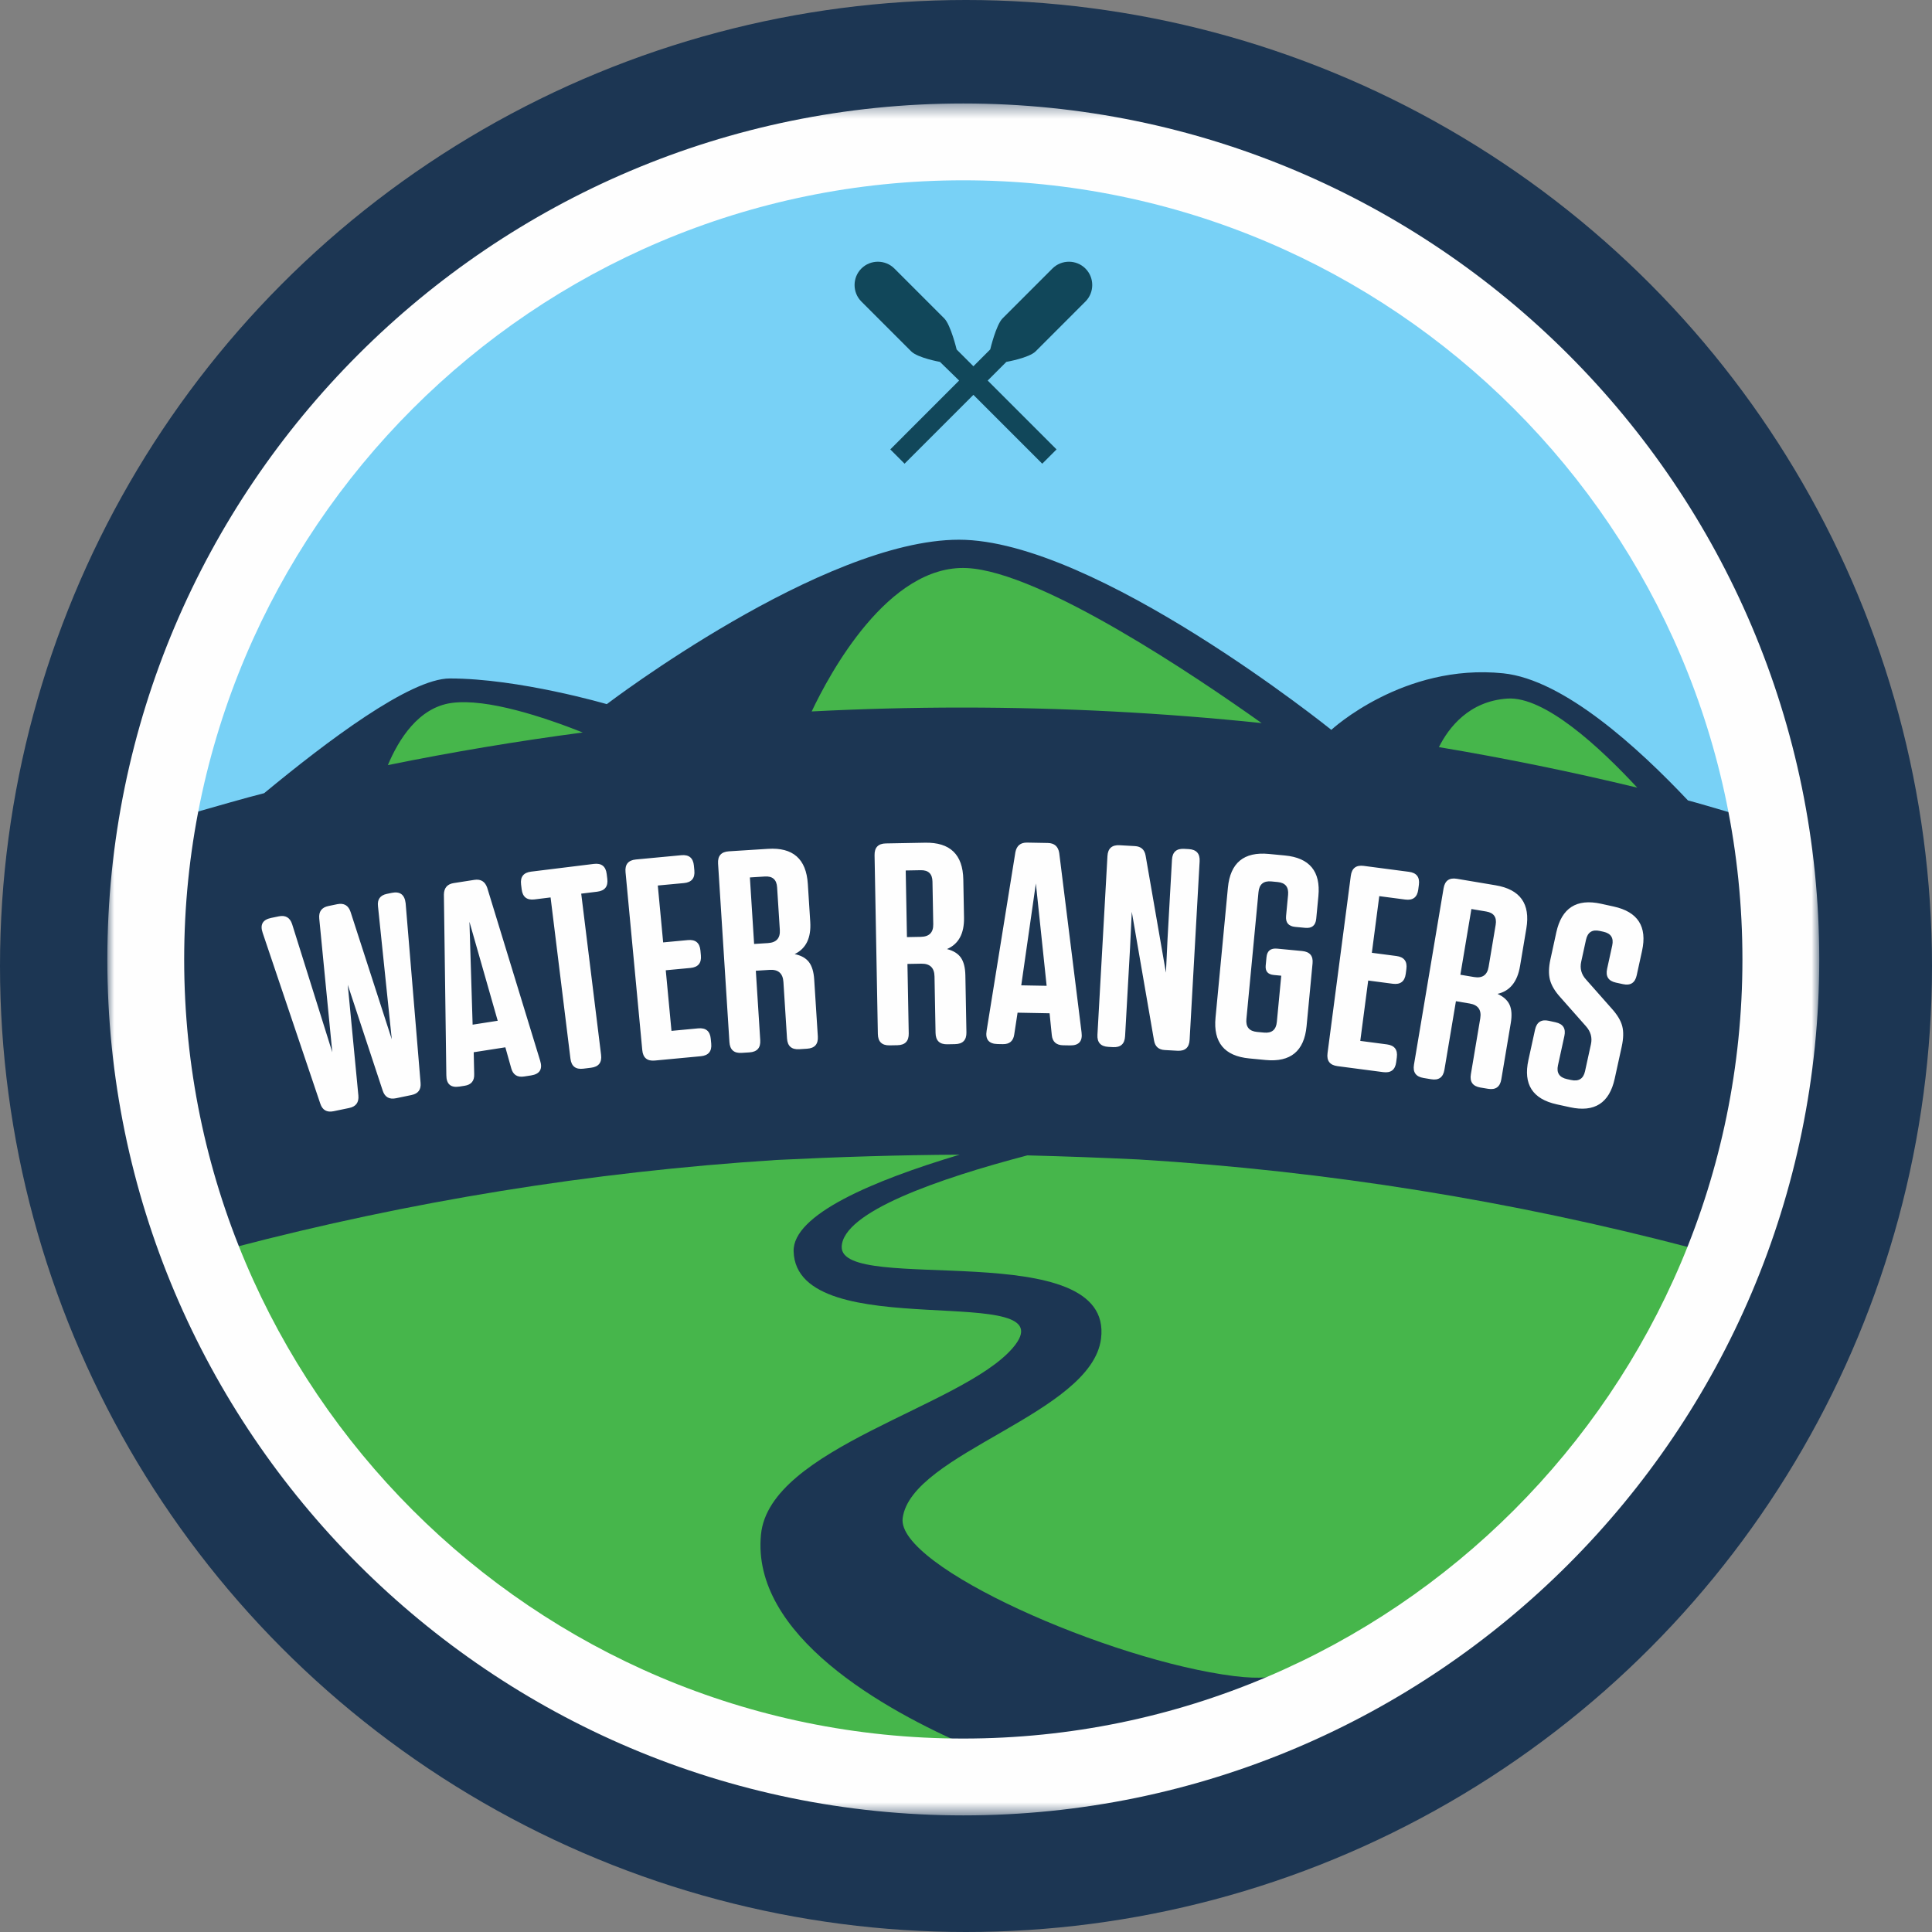 <?xml version="1.0" encoding="UTF-8" standalone="no"?>
<svg xmlns="http://www.w3.org/2000/svg" xmlns:xlink="http://www.w3.org/1999/xlink" viewBox="0 0 140 140">
  <rect x="0" y="0" width="140" height="140" fill="#808080" stroke="none"/>
  <defs>
    <polygon id="rangers-logo-a" points="0 .393 0 124.444 124.052 124.444 124.052 .393"/>
  </defs>
  <g fill="none" fill-rule="evenodd">
    <circle cx="70" cy="70" r="70" fill="#1C3653"/>
    <g transform="translate(7.778 7)">
      <path fill="#9B1F42" d="M29.253 16.139C23.884 19.933 19.204 24.636 15.434 30.024 19.227 24.795 23.932 20.054 29.253 16.139M49.791 117.951C46.21 117.082 42.595 115.896 39.036 114.438 42.457 115.951 46.055 117.134 49.791 117.951"/>
      <path fill="#46B64B" d="M114.733,83.413 C101.845,80.033 88.471,77.855 74.732,77.019 C72.057,76.891 69.36,76.791 66.665,76.723 C60.224,78.414 53.288,80.819 53.215,83.347 C53.115,86.859 72.955,82.456 72.007,90.005 C71.321,95.458 58.255,98.281 57.633,103.01 C57.172,106.515 72.617,113.327 81.672,114.459 C83.663,114.708 84.432,114.455 84.741,114.541 C98.559,108.593 109.177,97.434 114.733,83.413"/>
      <path fill="#FEFEFE" d="M62.477,119.628 C62.189,119.51 61.893,119.386 61.595,119.258 C57.545,119.233 53.597,118.782 49.791,117.951 C54.121,119.001 58.402,119.587 62.477,119.628"/>
      <path fill="#46B64B" d="M47.366 104.192C47.989 97.907 61.919 94.947 65.598 90.69 69.953 85.65 49.93 90.645 49.731 83.679 49.655 81.021 55.45 78.56 61.759 76.672 57.422 76.694 52.947 76.834 48.488 77.056 34.993 77.918 21.849 80.073 9.177 83.394 14.663 97.252 25.318 108.451 38.904 114.458 42.463 115.916 46.087 117.143 49.637 118.13 53.528 119.211 58.531 119.597 62.58 119.623 56.219 116.903 46.645 111.482 47.366 104.192M83.644 45.397C79.002 42.095 67.673 34.422 62.286 34.164 56.574 33.892 52.314 41.86 51.04 44.554 54.645 44.367 58.275 44.272 61.926 44.272 69.261 44.272 76.506 44.655 83.644 45.397M101.445 43.622C98.67 43.812 97.204 45.719 96.491 47.139 101.341 47.952 106.134 48.933 110.864 50.076 108.127 47.124 104.142 43.439 101.445 43.622M24.929 43.941C22.548 44.276 21.113 46.575 20.328 48.443 24.98 47.496 29.689 46.708 34.449 46.078 31.685 44.982 27.498 43.579 24.929 43.941"/>
      <path fill="#78D1F6" d="M61.959,5.769 C49.78,5.769 38.498,9.608 29.253,16.139 C23.932,20.054 19.227,24.795 15.435,30.024 C10.926,36.468 7.722,43.891 6.206,51.912 C7.866,51.44 10.069,50.802 11.364,50.477 C15.886,46.741 21.925,42.164 24.818,42.164 C29.827,42.164 36.192,44.025 36.192,44.025 C36.192,44.025 51.832,32.11 61.713,32.11 C71.595,32.11 88.695,45.887 88.695,45.887 C88.695,45.887 93.908,41.047 101.152,41.791 C105.555,42.244 110.985,47.237 114.536,51.001 C115.203,51.175 116.525,51.565 117.713,51.915 C112.748,25.642 89.676,5.769 61.959,5.769"/>
      <path fill="#11475A" d="M70.876,14.851 L67.265,18.463 C66.793,18.935 65.146,19.224 65.146,19.224 L63.795,20.576 L68.783,25.565 L67.747,26.601 L62.759,21.612 L57.77,26.601 L56.735,25.565 L61.723,20.576 L60.335,19.224 C60.335,19.224 58.725,18.935 58.253,18.463 L54.641,14.851 C53.983,14.193 53.983,13.116 54.641,12.459 C55.299,11.801 56.376,11.801 57.033,12.459 L60.645,16.071 C61.117,16.542 61.544,18.326 61.544,18.326 L62.759,19.541 L63.978,18.321 C63.978,18.321 64.4,16.542 64.872,16.071 L68.484,12.459 C69.142,11.801 70.218,11.801 70.876,12.459 C71.534,13.116 71.534,14.193 70.876,14.851"/>
      <g transform="translate(0 .105)">
        <mask id="rangers-logo-b" fill="#fff">
          <use xlink:href="#rangers-logo-a"/>
        </mask>
        <path fill="#FEFEFE" d="M62.026,5.96 C30.895,5.96 5.568,31.287 5.568,62.419 C5.568,93.55 30.895,118.877 62.026,118.877 C93.157,118.877 118.485,93.55 118.485,62.419 C118.485,31.287 93.157,5.96 62.026,5.96 M62.026,124.445 C27.825,124.445 -4.9777777e-05,96.619 -4.9777777e-05,62.419 C-4.9777777e-05,28.217 27.825,0.393 62.026,0.393 C96.227,0.393 124.052,28.217 124.052,62.419 C124.052,96.619 96.227,124.445 62.026,124.445" mask="url(#rangers-logo-b)"/>
      </g>
      <path fill="#FEFEFE" d="M17.526 73.289L16.4 73.523C15.908 73.625 15.586 73.443 15.432 72.976L11.259 60.605C11.049 60.007 11.252 59.645 11.866 59.517L12.418 59.403C12.91 59.3 13.234 59.489 13.391 59.969L16.302 69.251 15.356 59.561C15.308 59.058 15.53 58.756 16.021 58.654L16.655 58.522C17.147 58.42 17.471 58.609 17.628 59.089L20.612 68.312 19.613 58.676C19.552 58.176 19.767 57.875 20.258 57.773L20.606 57.701C21.207 57.576 21.543 57.827 21.616 58.451L22.698 71.466C22.743 71.955 22.527 72.249 22.049 72.348L20.923 72.582C20.432 72.684 20.11 72.503 19.956 72.036L17.422 64.363 18.191 72.382C18.238 72.885 18.017 73.187 17.526 73.289M26.47 67.251L28.288 66.968 26.24 59.797 26.47 67.251zM30.704 70.93L30.208 71.006C29.712 71.084 29.399 70.886 29.269 70.413L28.842 68.892 26.549 69.249 26.584 70.831C26.604 71.322 26.373 71.604 25.89 71.679L25.519 71.737C24.885 71.836 24.567 71.561 24.565 70.912L24.388 57.822C24.397 57.341 24.636 57.063 25.104 56.991L26.592 56.759C27.06 56.686 27.372 56.877 27.528 57.333L31.361 69.854C31.557 70.472 31.337 70.831 30.704 70.93zM34.339 57.757L35.779 69.44C35.847 69.993 35.604 70.303 35.051 70.372L34.491 70.441C33.938 70.509 33.627 70.267 33.559 69.714L32.119 58.031 30.957 58.175C30.404 58.243 30.093 58 30.025 57.447L29.981 57.094C29.913 56.541 30.155 56.23 30.709 56.162L35.253 55.602C35.806 55.533 36.117 55.776 36.185 56.329L36.229 56.682C36.297 57.235 36.054 57.546 35.501 57.615L34.339 57.757zM38.764 69.096L37.55 56.192C37.498 55.637 37.75 55.333 38.305 55.281L41.593 54.972C42.148 54.919 42.452 55.171 42.504 55.726L42.538 56.08C42.59 56.635 42.338 56.938 41.784 56.991L39.889 57.168 40.277 61.29 42.067 61.122C42.622 61.069 42.925 61.321 42.978 61.876L43.011 62.23C43.063 62.785 42.811 63.088 42.257 63.141L40.466 63.309 40.88 67.701 42.815 67.519C43.37 67.467 43.674 67.718 43.726 68.273L43.76 68.627C43.812 69.182 43.56 69.485 43.006 69.538L39.675 69.851C39.12 69.903 38.816 69.652 38.764 69.096M48.731 60.384L48.534 57.296C48.499 56.74 48.203 56.479 47.647 56.515L46.562 56.583 46.868 61.403 47.87 61.34C48.482 61.301 48.769 60.982 48.731 60.384zM50.936 59.804C51.009 60.958 50.633 61.737 49.806 62.138 50.273 62.234 50.617 62.426 50.838 62.712 51.058 62.998 51.187 63.419 51.222 63.975L51.485 68.107C51.52 68.663 51.259 68.959 50.703 68.994L50.14 69.03C49.583 69.065 49.288 68.805 49.252 68.249L48.992 64.159C48.952 63.533 48.619 63.24 47.993 63.28L46.992 63.344 47.312 68.372C47.347 68.928 47.086 69.224 46.53 69.26L45.967 69.295C45.41 69.331 45.115 69.071 45.079 68.514L44.256 55.578C44.221 55.022 44.481 54.726 45.038 54.69L47.875 54.51C49.684 54.395 50.645 55.242 50.76 57.05L50.936 59.804zM59.849 59.972L59.792 56.879C59.782 56.322 59.497 56.047 58.94 56.058L57.853 56.078 57.943 60.907 58.946 60.888C59.559 60.877 59.86 60.572 59.849 59.972zM62.078 59.492C62.099 60.649 61.688 61.409 60.844 61.773 61.307 61.89 61.641 62.097 61.849 62.392 62.056 62.688 62.165 63.115 62.176 63.672L62.253 67.811C62.263 68.368 61.989 68.652 61.432 68.662L60.867 68.673C60.31 68.683 60.026 68.41 60.016 67.852L59.94 63.755C59.928 63.128 59.609 62.821 58.982 62.832L57.979 62.85 58.072 67.888C58.082 68.445 57.808 68.73 57.251 68.74L56.687 68.751C56.129 68.76 55.846 68.487 55.835 67.93L55.596 54.97C55.585 54.413 55.859 54.128 56.416 54.118L59.259 54.066C61.07 54.032 61.993 54.921 62.027 56.733L62.078 59.492zM66.226 64.401L68.065 64.435 67.285 57.019 66.226 64.401zM69.762 68.754L69.26 68.745C68.758 68.735 68.484 68.486 68.438 67.998L68.279 66.426 65.959 66.382 65.72 67.946C65.656 68.433 65.379 68.672 64.892 68.663L64.515 68.656C63.874 68.643 63.608 68.318 63.718 67.679L65.801 54.753C65.894 54.281 66.176 54.049 66.651 54.058L68.156 54.086C68.629 54.096 68.904 54.338 68.978 54.813L70.595 67.808C70.68 68.451 70.403 68.766 69.762 68.754zM74.235 59.072L74.111 61.662 73.75 68.091C73.719 68.648 73.425 68.91 72.869 68.879L72.535 68.86C71.978 68.829 71.715 68.536 71.747 67.979L72.472 55.037C72.503 54.48 72.797 54.218 73.353 54.249L74.46 54.311C74.905 54.336 75.164 54.566 75.238 55.003L76.71 63.482 76.826 61.039 77.148 55.299C77.179 54.743 77.473 54.479 78.03 54.511L78.363 54.529C78.92 54.561 79.182 54.855 79.152 55.411L78.426 68.353C78.395 68.91 78.101 69.172 77.544 69.141L76.626 69.09C76.18 69.065 75.921 68.834 75.848 68.397L74.235 59.072zM84.525 63.651C84.095 63.61 83.9 63.381 83.939 62.965L83.997 62.361C84.04 61.903 84.298 61.697 84.77 61.742L86.58 61.915C87.135 61.968 87.387 62.265 87.335 62.806L86.901 67.364C86.729 69.167 85.741 69.983 83.938 69.812L82.752 69.698C80.948 69.527 80.132 68.539 80.304 66.735L81.2 57.328C81.372 55.524 82.359 54.708 84.163 54.88L85.329 54.991C87.118 55.161 87.928 56.142 87.758 57.932L87.601 59.576C87.555 60.062 87.289 60.281 86.803 60.235L86.075 60.166C85.589 60.119 85.37 59.854 85.416 59.368L85.561 57.848C85.614 57.28 85.364 56.968 84.81 56.916L84.352 56.872C83.782 56.818 83.471 57.075 83.417 57.644L82.541 66.843C82.486 67.412 82.743 67.724 83.313 67.778L83.812 67.825C84.381 67.88 84.693 67.623 84.747 67.053L85.066 63.703 84.525 63.651zM88.42 69.317L90.106 56.466C90.179 55.913 90.491 55.673 91.044 55.745L94.32 56.175C94.872 56.247 95.112 56.56 95.04 57.113L94.994 57.465C94.921 58.018 94.608 58.258 94.055 58.185L92.169 57.938 91.631 62.043 93.413 62.276C93.966 62.349 94.206 62.662 94.134 63.214L94.088 63.566C94.015 64.119 93.702 64.359 93.149 64.287L91.367 64.053 90.793 68.427 92.721 68.68C93.273 68.752 93.514 69.065 93.441 69.618L93.395 69.97C93.323 70.523 93.01 70.763 92.457 70.691L89.14 70.256C88.587 70.183 88.347 69.87 88.42 69.317M100.092 63.066L100.604 60.014C100.696 59.465 100.467 59.143 99.917 59.051L98.845 58.871 98.046 63.634 99.036 63.8C99.641 63.902 99.993 63.657 100.092 63.066zM102.37 63.003C102.179 64.144 101.635 64.816 100.739 65.019 101.172 65.218 101.463 65.483 101.613 65.812 101.762 66.141 101.791 66.581 101.699 67.13L101.013 71.212C100.921 71.762 100.6 71.991 100.051 71.899L99.494 71.806C98.943 71.713 98.715 71.392 98.807 70.842L99.486 66.801C99.59 66.182 99.332 65.821 98.714 65.717L97.724 65.551 96.89 70.521C96.798 71.07 96.477 71.299 95.927 71.206L95.371 71.113C94.821 71.021 94.592 70.7 94.684 70.15L96.83 57.367C96.922 56.817 97.243 56.588 97.793 56.68L100.597 57.151C102.384 57.451 103.127 58.495 102.827 60.281L102.37 63.003zM107.16 63.989L109.013 66.085C109.415 66.53 109.669 66.952 109.774 67.353 109.879 67.754 109.867 68.247 109.74 68.832L109.23 71.161C108.844 72.932 107.765 73.623 105.995 73.236L105.035 73.026C103.278 72.642 102.592 71.572 102.976 69.815L103.458 67.61C103.578 67.066 103.909 66.852 104.454 66.971L104.944 67.079C105.489 67.197 105.701 67.53 105.582 68.074L105.118 70.198C104.999 70.743 105.219 71.076 105.777 71.198L106.063 71.26C106.621 71.383 106.96 71.171 107.079 70.627L107.508 68.666C107.612 68.189 107.492 67.757 107.149 67.368L105.296 65.272C104.893 64.828 104.641 64.402 104.537 63.994 104.434 63.586 104.445 63.096 104.57 62.524L104.998 60.563C105.386 58.794 106.464 58.102 108.234 58.488L109.153 58.69C110.909 59.073 111.596 60.143 111.212 61.9L110.823 63.677C110.704 64.222 110.372 64.434 109.828 64.315L109.317 64.204C108.772 64.085 108.56 63.752 108.679 63.208L109.05 61.512C109.168 60.968 108.955 60.636 108.411 60.517L108.145 60.459C107.601 60.34 107.269 60.553 107.15 61.097L106.802 62.691C106.694 63.181 106.814 63.614 107.16 63.989"/>
    </g>
  </g>
</svg>
